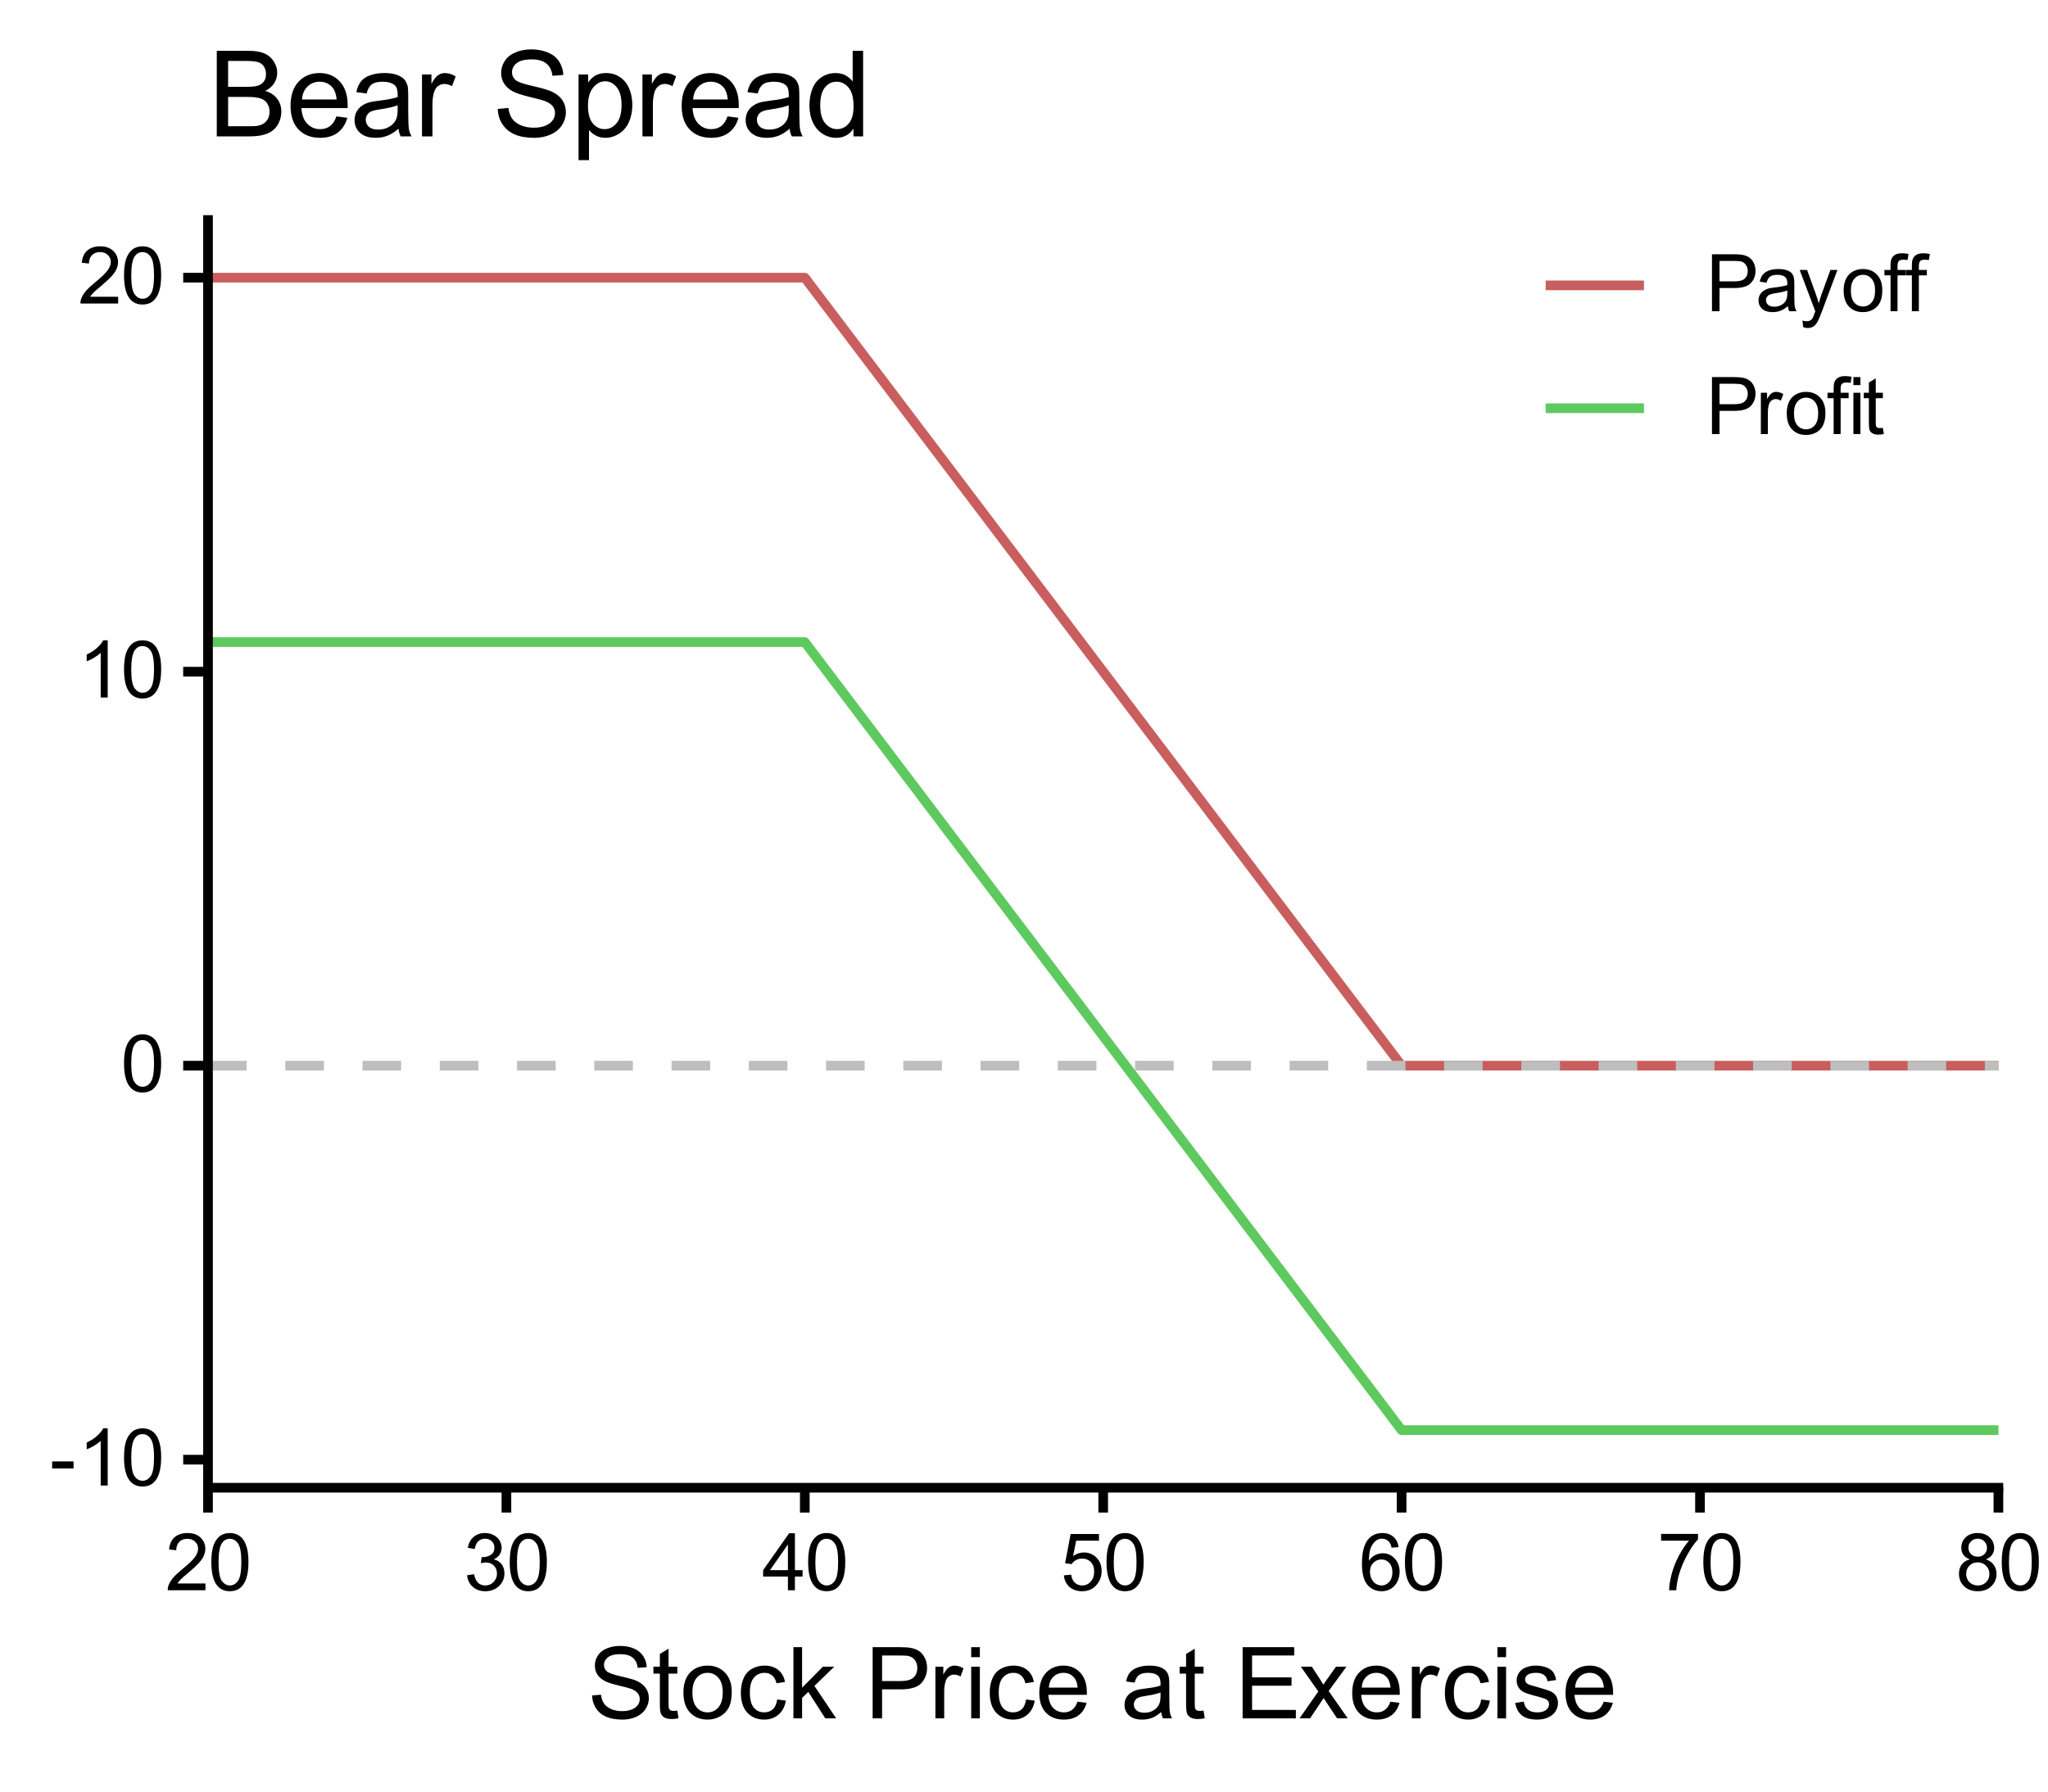 <?xml version="1.0" encoding="UTF-8"?>
<svg xmlns="http://www.w3.org/2000/svg" xmlns:xlink="http://www.w3.org/1999/xlink" width="288pt" height="252pt" viewBox="0 0 288 252">
<defs>
<g>
<g id="glyph-0-0">
<path d="M 0.359 -2.406 L 0.359 -3.391 L 3.375 -3.391 L 3.375 -2.406 Z M 0.359 -2.406 "/>
</g>
<g id="glyph-0-1">
<path d="M 4.172 0 L 3.188 0 L 3.188 -6.281 C 2.945 -6.051 2.633 -5.82 2.25 -5.594 C 1.863 -5.363 1.52 -5.195 1.219 -5.094 L 1.219 -6.047 C 1.77 -6.297 2.25 -6.602 2.656 -6.969 C 3.07 -7.344 3.367 -7.703 3.547 -8.047 L 4.172 -8.047 Z M 4.172 0 "/>
</g>
<g id="glyph-0-2">
<path d="M 0.469 -3.953 C 0.469 -4.898 0.562 -5.66 0.75 -6.234 C 0.945 -6.816 1.238 -7.266 1.625 -7.578 C 2.008 -7.891 2.492 -8.047 3.078 -8.047 C 3.504 -8.047 3.879 -7.957 4.203 -7.781 C 4.535 -7.613 4.805 -7.363 5.016 -7.031 C 5.223 -6.707 5.383 -6.312 5.5 -5.844 C 5.625 -5.375 5.688 -4.742 5.688 -3.953 C 5.688 -3.016 5.586 -2.254 5.391 -1.672 C 5.203 -1.098 4.914 -0.648 4.531 -0.328 C 4.145 -0.016 3.66 0.141 3.078 0.141 C 2.305 0.141 1.703 -0.133 1.266 -0.688 C 0.734 -1.363 0.469 -2.453 0.469 -3.953 Z M 1.484 -3.953 C 1.484 -2.641 1.633 -1.766 1.938 -1.328 C 2.25 -0.891 2.629 -0.672 3.078 -0.672 C 3.535 -0.672 3.914 -0.891 4.219 -1.328 C 4.531 -1.766 4.688 -2.641 4.688 -3.953 C 4.688 -5.273 4.531 -6.148 4.219 -6.578 C 3.914 -7.016 3.531 -7.234 3.062 -7.234 C 2.613 -7.234 2.254 -7.039 1.984 -6.656 C 1.648 -6.176 1.484 -5.273 1.484 -3.953 Z M 1.484 -3.953 "/>
</g>
<g id="glyph-0-3">
<path d="M 5.641 -0.953 L 5.641 0 L 0.344 0 C 0.332 -0.238 0.367 -0.469 0.453 -0.688 C 0.586 -1.039 0.801 -1.395 1.094 -1.75 C 1.395 -2.102 1.828 -2.508 2.391 -2.969 C 3.266 -3.676 3.852 -4.238 4.156 -4.656 C 4.457 -5.082 4.609 -5.477 4.609 -5.844 C 4.609 -6.238 4.469 -6.566 4.188 -6.828 C 3.914 -7.098 3.555 -7.234 3.109 -7.234 C 2.629 -7.234 2.25 -7.094 1.969 -6.812 C 1.688 -6.531 1.539 -6.133 1.531 -5.625 L 0.531 -5.734 C 0.594 -6.484 0.848 -7.055 1.297 -7.453 C 1.754 -7.848 2.363 -8.047 3.125 -8.047 C 3.895 -8.047 4.504 -7.832 4.953 -7.406 C 5.398 -6.977 5.625 -6.453 5.625 -5.828 C 5.625 -5.504 5.555 -5.188 5.422 -4.875 C 5.297 -4.57 5.082 -4.25 4.781 -3.906 C 4.477 -3.562 3.973 -3.086 3.266 -2.484 C 2.672 -1.992 2.289 -1.66 2.125 -1.484 C 1.957 -1.305 1.816 -1.129 1.703 -0.953 Z M 5.641 -0.953 "/>
</g>
<g id="glyph-0-4">
<path d="M 0.469 -2.109 L 1.453 -2.25 C 1.566 -1.688 1.758 -1.281 2.031 -1.031 C 2.301 -0.789 2.633 -0.672 3.031 -0.672 C 3.488 -0.672 3.875 -0.832 4.188 -1.156 C 4.508 -1.477 4.672 -1.875 4.672 -2.344 C 4.672 -2.801 4.523 -3.176 4.234 -3.469 C 3.941 -3.758 3.566 -3.906 3.109 -3.906 C 2.922 -3.906 2.688 -3.867 2.406 -3.797 L 2.516 -4.656 C 2.586 -4.656 2.645 -4.656 2.688 -4.656 C 3.102 -4.656 3.477 -4.766 3.812 -4.984 C 4.145 -5.203 4.312 -5.535 4.312 -5.984 C 4.312 -6.348 4.188 -6.648 3.938 -6.891 C 3.695 -7.129 3.383 -7.25 3 -7.25 C 2.613 -7.25 2.289 -7.125 2.031 -6.875 C 1.781 -6.633 1.617 -6.273 1.547 -5.797 L 0.562 -5.969 C 0.688 -6.633 0.961 -7.145 1.391 -7.5 C 1.816 -7.863 2.348 -8.047 2.984 -8.047 C 3.422 -8.047 3.82 -7.953 4.188 -7.766 C 4.562 -7.578 4.844 -7.32 5.031 -7 C 5.227 -6.676 5.328 -6.332 5.328 -5.969 C 5.328 -5.625 5.234 -5.305 5.047 -5.016 C 4.859 -4.734 4.582 -4.508 4.219 -4.344 C 4.695 -4.227 5.066 -4 5.328 -3.656 C 5.586 -3.312 5.719 -2.883 5.719 -2.375 C 5.719 -1.664 5.461 -1.066 4.953 -0.578 C 4.441 -0.098 3.797 0.141 3.016 0.141 C 2.316 0.141 1.734 -0.066 1.266 -0.484 C 0.797 -0.898 0.531 -1.441 0.469 -2.109 Z M 0.469 -2.109 "/>
</g>
<g id="glyph-0-5">
<path d="M 3.625 0 L 3.625 -1.922 L 0.141 -1.922 L 0.141 -2.828 L 3.797 -8.016 L 4.609 -8.016 L 4.609 -2.828 L 5.688 -2.828 L 5.688 -1.922 L 4.609 -1.922 L 4.609 0 Z M 3.625 -2.828 L 3.625 -6.438 L 1.109 -2.828 Z M 3.625 -2.828 "/>
</g>
<g id="glyph-0-6">
<path d="M 0.469 -2.094 L 1.5 -2.188 C 1.57 -1.688 1.75 -1.305 2.031 -1.047 C 2.312 -0.797 2.648 -0.672 3.047 -0.672 C 3.516 -0.672 3.91 -0.848 4.234 -1.203 C 4.566 -1.566 4.734 -2.039 4.734 -2.625 C 4.734 -3.188 4.578 -3.629 4.266 -3.953 C 3.953 -4.285 3.539 -4.453 3.031 -4.453 C 2.707 -4.453 2.414 -4.379 2.156 -4.234 C 1.906 -4.086 1.707 -3.898 1.562 -3.672 L 0.641 -3.797 L 1.422 -7.906 L 5.406 -7.906 L 5.406 -6.969 L 2.203 -6.969 L 1.766 -4.812 C 2.254 -5.145 2.758 -5.312 3.281 -5.312 C 3.988 -5.312 4.582 -5.066 5.062 -4.578 C 5.539 -4.098 5.781 -3.477 5.781 -2.719 C 5.781 -1.988 5.566 -1.363 5.141 -0.844 C 4.629 -0.188 3.93 0.141 3.047 0.141 C 2.316 0.141 1.719 -0.062 1.25 -0.469 C 0.789 -0.883 0.531 -1.426 0.469 -2.094 Z M 0.469 -2.094 "/>
</g>
<g id="glyph-0-7">
<path d="M 5.578 -6.062 L 4.594 -5.984 C 4.508 -6.367 4.383 -6.648 4.219 -6.828 C 3.957 -7.109 3.629 -7.25 3.234 -7.25 C 2.922 -7.25 2.645 -7.16 2.406 -6.984 C 2.102 -6.754 1.859 -6.422 1.672 -5.984 C 1.492 -5.555 1.406 -4.941 1.406 -4.141 C 1.633 -4.492 1.922 -4.758 2.266 -4.938 C 2.609 -5.113 2.969 -5.203 3.344 -5.203 C 4 -5.203 4.555 -4.957 5.016 -4.469 C 5.484 -3.988 5.719 -3.367 5.719 -2.609 C 5.719 -2.098 5.609 -1.625 5.391 -1.188 C 5.172 -0.758 4.867 -0.43 4.484 -0.203 C 4.109 0.023 3.68 0.141 3.203 0.141 C 2.379 0.141 1.707 -0.16 1.188 -0.766 C 0.676 -1.367 0.422 -2.363 0.422 -3.75 C 0.422 -5.301 0.707 -6.43 1.281 -7.141 C 1.781 -7.742 2.453 -8.047 3.297 -8.047 C 3.93 -8.047 4.445 -7.867 4.844 -7.516 C 5.25 -7.16 5.492 -6.676 5.578 -6.062 Z M 1.547 -2.594 C 1.547 -2.258 1.617 -1.938 1.766 -1.625 C 1.91 -1.312 2.113 -1.07 2.375 -0.906 C 2.633 -0.75 2.906 -0.672 3.188 -0.672 C 3.602 -0.672 3.957 -0.836 4.25 -1.172 C 4.551 -1.504 4.703 -1.961 4.703 -2.547 C 4.703 -3.098 4.555 -3.531 4.266 -3.844 C 3.973 -4.164 3.602 -4.328 3.156 -4.328 C 2.707 -4.328 2.328 -4.164 2.016 -3.844 C 1.703 -3.531 1.547 -3.113 1.547 -2.594 Z M 1.547 -2.594 "/>
</g>
<g id="glyph-0-8">
<path d="M 0.531 -6.969 L 0.531 -7.922 L 5.719 -7.922 L 5.719 -7.156 C 5.207 -6.602 4.703 -5.875 4.203 -4.969 C 3.703 -4.07 3.316 -3.148 3.047 -2.203 C 2.848 -1.535 2.719 -0.801 2.656 0 L 1.656 0 C 1.664 -0.633 1.785 -1.395 2.016 -2.281 C 2.254 -3.176 2.594 -4.035 3.031 -4.859 C 3.477 -5.691 3.953 -6.395 4.453 -6.969 Z M 0.531 -6.969 "/>
</g>
<g id="glyph-0-9">
<path d="M 1.984 -4.344 C 1.578 -4.5 1.273 -4.711 1.078 -4.984 C 0.879 -5.266 0.781 -5.598 0.781 -5.984 C 0.781 -6.566 0.988 -7.055 1.406 -7.453 C 1.82 -7.848 2.379 -8.047 3.078 -8.047 C 3.773 -8.047 4.336 -7.844 4.766 -7.438 C 5.191 -7.031 5.406 -6.535 5.406 -5.953 C 5.406 -5.586 5.305 -5.266 5.109 -4.984 C 4.922 -4.711 4.629 -4.5 4.234 -4.344 C 4.723 -4.188 5.094 -3.926 5.344 -3.562 C 5.602 -3.207 5.734 -2.785 5.734 -2.297 C 5.734 -1.609 5.488 -1.031 5 -0.562 C 4.52 -0.094 3.883 0.141 3.094 0.141 C 2.301 0.141 1.66 -0.094 1.172 -0.562 C 0.691 -1.031 0.453 -1.613 0.453 -2.312 C 0.453 -2.844 0.582 -3.281 0.844 -3.625 C 1.113 -3.977 1.492 -4.219 1.984 -4.344 Z M 1.781 -6.016 C 1.781 -5.641 1.898 -5.328 2.141 -5.078 C 2.391 -4.836 2.711 -4.719 3.109 -4.719 C 3.484 -4.719 3.789 -4.836 4.031 -5.078 C 4.27 -5.316 4.391 -5.613 4.391 -5.969 C 4.391 -6.32 4.266 -6.625 4.016 -6.875 C 3.773 -7.125 3.469 -7.25 3.094 -7.25 C 2.719 -7.25 2.406 -7.125 2.156 -6.875 C 1.906 -6.633 1.781 -6.348 1.781 -6.016 Z M 1.469 -2.312 C 1.469 -2.031 1.531 -1.758 1.656 -1.5 C 1.789 -1.238 1.988 -1.035 2.25 -0.891 C 2.52 -0.742 2.805 -0.672 3.109 -0.672 C 3.578 -0.672 3.961 -0.82 4.266 -1.125 C 4.578 -1.426 4.734 -1.812 4.734 -2.281 C 4.734 -2.758 4.57 -3.148 4.25 -3.453 C 3.938 -3.766 3.547 -3.922 3.078 -3.922 C 2.609 -3.922 2.223 -3.766 1.922 -3.453 C 1.617 -3.148 1.469 -2.77 1.469 -2.312 Z M 1.469 -2.312 "/>
</g>
<g id="glyph-0-10">
<path d="M 0.859 0 L 0.859 -8.016 L 3.891 -8.016 C 4.422 -8.016 4.828 -7.988 5.109 -7.938 C 5.504 -7.875 5.832 -7.75 6.094 -7.562 C 6.363 -7.383 6.578 -7.129 6.734 -6.797 C 6.898 -6.461 6.984 -6.098 6.984 -5.703 C 6.984 -5.016 6.766 -4.438 6.328 -3.969 C 5.898 -3.5 5.117 -3.266 3.984 -3.266 L 1.922 -3.266 L 1.922 0 Z M 1.922 -4.203 L 4 -4.203 C 4.688 -4.203 5.172 -4.328 5.453 -4.578 C 5.742 -4.836 5.891 -5.203 5.891 -5.672 C 5.891 -6.004 5.801 -6.289 5.625 -6.531 C 5.457 -6.77 5.238 -6.926 4.969 -7 C 4.789 -7.051 4.461 -7.078 3.984 -7.078 L 1.922 -7.078 Z M 1.922 -4.203 "/>
</g>
<g id="glyph-0-11">
<path d="M 4.531 -0.719 C 4.164 -0.406 3.812 -0.188 3.469 -0.062 C 3.133 0.062 2.773 0.125 2.391 0.125 C 1.754 0.125 1.266 -0.023 0.922 -0.328 C 0.578 -0.641 0.406 -1.039 0.406 -1.531 C 0.406 -1.812 0.469 -2.066 0.594 -2.297 C 0.727 -2.535 0.898 -2.727 1.109 -2.875 C 1.316 -3.02 1.551 -3.129 1.812 -3.203 C 2.008 -3.254 2.301 -3.301 2.688 -3.344 C 3.488 -3.438 4.078 -3.551 4.453 -3.688 C 4.453 -3.82 4.453 -3.906 4.453 -3.938 C 4.453 -4.344 4.359 -4.629 4.172 -4.797 C 3.922 -5.016 3.547 -5.125 3.047 -5.125 C 2.586 -5.125 2.25 -5.039 2.031 -4.875 C 1.812 -4.719 1.645 -4.43 1.531 -4.016 L 0.578 -4.156 C 0.66 -4.562 0.801 -4.891 1 -5.141 C 1.207 -5.398 1.5 -5.598 1.875 -5.734 C 2.25 -5.867 2.688 -5.938 3.188 -5.938 C 3.688 -5.938 4.094 -5.879 4.406 -5.766 C 4.719 -5.648 4.945 -5.504 5.094 -5.328 C 5.238 -5.148 5.336 -4.926 5.391 -4.656 C 5.422 -4.488 5.438 -4.188 5.438 -3.75 L 5.438 -2.438 C 5.438 -1.52 5.457 -0.938 5.5 -0.688 C 5.539 -0.445 5.625 -0.219 5.75 0 L 4.719 0 C 4.625 -0.207 4.562 -0.445 4.531 -0.719 Z M 4.453 -2.922 C 4.086 -2.773 3.551 -2.648 2.844 -2.547 C 2.438 -2.484 2.148 -2.414 1.984 -2.344 C 1.816 -2.27 1.688 -2.16 1.594 -2.016 C 1.5 -1.879 1.453 -1.727 1.453 -1.562 C 1.453 -1.301 1.551 -1.082 1.75 -0.906 C 1.945 -0.727 2.238 -0.641 2.625 -0.641 C 3 -0.641 3.332 -0.723 3.625 -0.891 C 3.926 -1.055 4.145 -1.281 4.281 -1.562 C 4.395 -1.789 4.453 -2.117 4.453 -2.547 Z M 4.453 -2.922 "/>
</g>
<g id="glyph-0-12">
<path d="M 0.688 2.234 L 0.578 1.312 C 0.797 1.375 0.988 1.406 1.156 1.406 C 1.375 1.406 1.547 1.367 1.672 1.297 C 1.805 1.223 1.914 1.117 2 0.984 C 2.062 0.891 2.16 0.645 2.297 0.25 C 2.316 0.195 2.348 0.117 2.391 0.016 L 0.188 -5.812 L 1.234 -5.812 L 2.453 -2.438 C 2.609 -2.02 2.75 -1.57 2.875 -1.094 C 2.988 -1.551 3.125 -1.992 3.281 -2.422 L 4.516 -5.812 L 5.5 -5.812 L 3.297 0.094 C 3.055 0.738 2.867 1.18 2.734 1.422 C 2.566 1.742 2.367 1.977 2.141 2.125 C 1.91 2.281 1.641 2.359 1.328 2.359 C 1.141 2.359 0.926 2.316 0.688 2.234 Z M 0.688 2.234 "/>
</g>
<g id="glyph-0-13">
<path d="M 0.375 -2.906 C 0.375 -3.977 0.672 -4.773 1.266 -5.297 C 1.766 -5.723 2.375 -5.938 3.094 -5.938 C 3.895 -5.938 4.547 -5.676 5.047 -5.156 C 5.555 -4.633 5.812 -3.91 5.812 -2.984 C 5.812 -2.234 5.695 -1.645 5.469 -1.219 C 5.25 -0.789 4.926 -0.457 4.5 -0.219 C 4.07 0.008 3.602 0.125 3.094 0.125 C 2.281 0.125 1.625 -0.133 1.125 -0.656 C 0.625 -1.176 0.375 -1.926 0.375 -2.906 Z M 1.391 -2.906 C 1.391 -2.156 1.551 -1.594 1.875 -1.219 C 2.195 -0.852 2.602 -0.672 3.094 -0.672 C 3.582 -0.672 3.988 -0.859 4.312 -1.234 C 4.633 -1.609 4.797 -2.176 4.797 -2.938 C 4.797 -3.656 4.633 -4.195 4.312 -4.562 C 3.988 -4.938 3.582 -5.125 3.094 -5.125 C 2.602 -5.125 2.195 -4.938 1.875 -4.562 C 1.551 -4.195 1.391 -3.645 1.391 -2.906 Z M 1.391 -2.906 "/>
</g>
<g id="glyph-0-14">
<path d="M 0.969 0 L 0.969 -5.047 L 0.109 -5.047 L 0.109 -5.812 L 0.969 -5.812 L 0.969 -6.422 C 0.969 -6.816 1.004 -7.109 1.078 -7.297 C 1.172 -7.555 1.336 -7.766 1.578 -7.922 C 1.816 -8.078 2.148 -8.156 2.578 -8.156 C 2.859 -8.156 3.164 -8.125 3.5 -8.062 L 3.359 -7.203 C 3.148 -7.234 2.953 -7.25 2.766 -7.25 C 2.473 -7.25 2.266 -7.188 2.141 -7.062 C 2.016 -6.938 1.953 -6.695 1.953 -6.344 L 1.953 -5.812 L 3.078 -5.812 L 3.078 -5.047 L 1.953 -5.047 L 1.953 0 Z M 0.969 0 "/>
</g>
<g id="glyph-0-15">
<path d="M 0.734 0 L 0.734 -5.812 L 1.609 -5.812 L 1.609 -4.922 C 1.836 -5.336 2.047 -5.609 2.234 -5.734 C 2.43 -5.867 2.645 -5.938 2.875 -5.938 C 3.207 -5.938 3.547 -5.832 3.891 -5.625 L 3.547 -4.703 C 3.305 -4.848 3.066 -4.922 2.828 -4.922 C 2.609 -4.922 2.41 -4.852 2.234 -4.719 C 2.066 -4.594 1.945 -4.414 1.875 -4.188 C 1.77 -3.844 1.719 -3.461 1.719 -3.047 L 1.719 0 Z M 0.734 0 "/>
</g>
<g id="glyph-0-16">
<path d="M 0.75 -6.891 L 0.75 -8.016 L 1.734 -8.016 L 1.734 -6.891 Z M 0.75 0 L 0.75 -5.812 L 1.734 -5.812 L 1.734 0 Z M 0.75 0 "/>
</g>
<g id="glyph-0-17">
<path d="M 2.891 -0.875 L 3.031 -0.016 C 2.75 0.047 2.5 0.078 2.281 0.078 C 1.926 0.078 1.648 0.02 1.453 -0.094 C 1.254 -0.207 1.113 -0.352 1.031 -0.531 C 0.957 -0.719 0.922 -1.109 0.922 -1.703 L 0.922 -5.047 L 0.203 -5.047 L 0.203 -5.812 L 0.922 -5.812 L 0.922 -7.25 L 1.891 -7.844 L 1.891 -5.812 L 2.891 -5.812 L 2.891 -5.047 L 1.891 -5.047 L 1.891 -1.641 C 1.891 -1.359 1.906 -1.176 1.938 -1.094 C 1.977 -1.02 2.035 -0.957 2.109 -0.906 C 2.191 -0.863 2.305 -0.844 2.453 -0.844 C 2.566 -0.844 2.711 -0.852 2.891 -0.875 Z M 2.891 -0.875 "/>
</g>
<g id="glyph-1-0">
<path d="M 0.625 -3.219 L 1.875 -3.328 C 1.938 -2.828 2.078 -2.414 2.297 -2.094 C 2.516 -1.77 2.848 -1.508 3.297 -1.312 C 3.754 -1.113 4.27 -1.016 4.844 -1.016 C 5.344 -1.016 5.785 -1.086 6.172 -1.234 C 6.566 -1.391 6.859 -1.598 7.047 -1.859 C 7.234 -2.117 7.328 -2.406 7.328 -2.719 C 7.328 -3.031 7.234 -3.301 7.047 -3.531 C 6.867 -3.77 6.57 -3.973 6.156 -4.141 C 5.883 -4.242 5.285 -4.406 4.359 -4.625 C 3.441 -4.844 2.801 -5.051 2.438 -5.25 C 1.957 -5.5 1.598 -5.805 1.359 -6.172 C 1.129 -6.547 1.016 -6.969 1.016 -7.438 C 1.016 -7.938 1.156 -8.406 1.438 -8.844 C 1.727 -9.289 2.148 -9.625 2.703 -9.844 C 3.254 -10.07 3.867 -10.188 4.547 -10.188 C 5.285 -10.188 5.938 -10.066 6.5 -9.828 C 7.07 -9.586 7.508 -9.234 7.812 -8.766 C 8.113 -8.305 8.281 -7.785 8.312 -7.203 L 7.031 -7.109 C 6.969 -7.734 6.738 -8.207 6.344 -8.531 C 5.945 -8.863 5.363 -9.031 4.594 -9.031 C 3.789 -9.031 3.207 -8.879 2.844 -8.578 C 2.477 -8.285 2.297 -7.93 2.297 -7.516 C 2.297 -7.16 2.426 -6.863 2.688 -6.625 C 2.938 -6.395 3.598 -6.156 4.672 -5.906 C 5.754 -5.664 6.492 -5.457 6.891 -5.281 C 7.473 -5.008 7.906 -4.664 8.188 -4.25 C 8.469 -3.844 8.609 -3.367 8.609 -2.828 C 8.609 -2.297 8.453 -1.789 8.141 -1.312 C 7.836 -0.844 7.398 -0.477 6.828 -0.219 C 6.254 0.039 5.613 0.172 4.906 0.172 C 4 0.172 3.238 0.039 2.625 -0.219 C 2.008 -0.488 1.523 -0.891 1.172 -1.422 C 0.828 -1.953 0.645 -2.551 0.625 -3.219 Z M 0.625 -3.219 "/>
</g>
<g id="glyph-1-1">
<path d="M 3.609 -1.094 L 3.781 -0.016 C 3.438 0.055 3.129 0.094 2.859 0.094 C 2.41 0.094 2.062 0.023 1.812 -0.109 C 1.57 -0.254 1.398 -0.441 1.297 -0.672 C 1.203 -0.898 1.156 -1.383 1.156 -2.125 L 1.156 -6.297 L 0.25 -6.297 L 0.25 -7.266 L 1.156 -7.266 L 1.156 -9.062 L 2.375 -9.797 L 2.375 -7.266 L 3.609 -7.266 L 3.609 -6.297 L 2.375 -6.297 L 2.375 -2.062 C 2.375 -1.707 2.395 -1.477 2.438 -1.375 C 2.477 -1.281 2.547 -1.203 2.641 -1.141 C 2.742 -1.078 2.883 -1.047 3.062 -1.047 C 3.207 -1.047 3.391 -1.062 3.609 -1.094 Z M 3.609 -1.094 "/>
</g>
<g id="glyph-1-2">
<path d="M 0.469 -3.625 C 0.469 -4.969 0.844 -5.969 1.594 -6.625 C 2.207 -7.156 2.969 -7.422 3.875 -7.422 C 4.863 -7.422 5.676 -7.094 6.312 -6.438 C 6.945 -5.789 7.266 -4.891 7.266 -3.734 C 7.266 -2.797 7.125 -2.055 6.844 -1.516 C 6.562 -0.984 6.148 -0.566 5.609 -0.266 C 5.078 0.023 4.5 0.172 3.875 0.172 C 2.852 0.172 2.031 -0.156 1.406 -0.812 C 0.781 -1.469 0.469 -2.406 0.469 -3.625 Z M 1.734 -3.625 C 1.734 -2.695 1.938 -2 2.344 -1.531 C 2.75 -1.07 3.258 -0.844 3.875 -0.844 C 4.477 -0.844 4.984 -1.078 5.391 -1.547 C 5.797 -2.016 6 -2.723 6 -3.672 C 6 -4.566 5.797 -5.242 5.391 -5.703 C 4.984 -6.172 4.477 -6.406 3.875 -6.406 C 3.258 -6.406 2.75 -6.176 2.344 -5.719 C 1.938 -5.258 1.734 -4.562 1.734 -3.625 Z M 1.734 -3.625 "/>
</g>
<g id="glyph-1-3">
<path d="M 5.656 -2.656 L 6.875 -2.5 C 6.738 -1.664 6.395 -1.008 5.844 -0.531 C 5.301 -0.062 4.633 0.172 3.844 0.172 C 2.852 0.172 2.055 -0.148 1.453 -0.797 C 0.848 -1.453 0.547 -2.391 0.547 -3.609 C 0.547 -4.391 0.676 -5.07 0.938 -5.656 C 1.195 -6.25 1.594 -6.691 2.125 -6.984 C 2.656 -7.273 3.234 -7.422 3.859 -7.422 C 4.641 -7.422 5.281 -7.223 5.781 -6.828 C 6.289 -6.43 6.613 -5.863 6.75 -5.125 L 5.562 -4.938 C 5.445 -5.426 5.242 -5.789 4.953 -6.031 C 4.66 -6.281 4.312 -6.406 3.906 -6.406 C 3.281 -6.406 2.773 -6.18 2.391 -5.734 C 2.004 -5.297 1.812 -4.598 1.812 -3.641 C 1.812 -2.66 2 -1.945 2.375 -1.5 C 2.75 -1.062 3.234 -0.844 3.828 -0.844 C 4.316 -0.844 4.723 -0.988 5.047 -1.281 C 5.367 -1.582 5.57 -2.039 5.656 -2.656 Z M 5.656 -2.656 "/>
</g>
<g id="glyph-1-4">
<path d="M 0.938 0 L 0.938 -10.016 L 2.156 -10.016 L 2.156 -4.312 L 5.078 -7.266 L 6.672 -7.266 L 3.891 -4.562 L 6.953 0 L 5.422 0 L 3.031 -3.719 L 2.156 -2.875 L 2.156 0 Z M 0.938 0 "/>
</g>
<g id="glyph-1-5">
</g>
<g id="glyph-1-6">
<path d="M 1.078 0 L 1.078 -10.016 L 4.859 -10.016 C 5.523 -10.016 6.035 -9.984 6.391 -9.922 C 6.879 -9.836 7.289 -9.68 7.625 -9.453 C 7.957 -9.223 8.223 -8.898 8.422 -8.484 C 8.629 -8.078 8.734 -7.625 8.734 -7.125 C 8.734 -6.27 8.461 -5.547 7.922 -4.953 C 7.379 -4.367 6.398 -4.078 4.984 -4.078 L 2.406 -4.078 L 2.406 0 Z M 2.406 -5.25 L 5 -5.25 C 5.852 -5.25 6.457 -5.41 6.812 -5.734 C 7.176 -6.055 7.359 -6.504 7.359 -7.078 C 7.359 -7.504 7.254 -7.863 7.047 -8.156 C 6.836 -8.457 6.555 -8.656 6.203 -8.75 C 5.984 -8.812 5.57 -8.844 4.969 -8.844 L 2.406 -8.844 Z M 2.406 -5.25 "/>
</g>
<g id="glyph-1-7">
<path d="M 0.906 0 L 0.906 -7.266 L 2.016 -7.266 L 2.016 -6.156 C 2.297 -6.676 2.555 -7.016 2.797 -7.172 C 3.035 -7.336 3.301 -7.422 3.594 -7.422 C 4.008 -7.422 4.43 -7.289 4.859 -7.031 L 4.438 -5.891 C 4.133 -6.066 3.832 -6.156 3.531 -6.156 C 3.258 -6.156 3.016 -6.07 2.797 -5.906 C 2.586 -5.75 2.438 -5.523 2.344 -5.234 C 2.207 -4.797 2.141 -4.316 2.141 -3.797 L 2.141 0 Z M 0.906 0 "/>
</g>
<g id="glyph-1-8">
<path d="M 0.938 -8.609 L 0.938 -10.016 L 2.156 -10.016 L 2.156 -8.609 Z M 0.938 0 L 0.938 -7.266 L 2.156 -7.266 L 2.156 0 Z M 0.938 0 "/>
</g>
<g id="glyph-1-9">
<path d="M 5.891 -2.344 L 7.172 -2.188 C 6.961 -1.438 6.586 -0.852 6.047 -0.438 C 5.504 -0.031 4.812 0.172 3.969 0.172 C 2.906 0.172 2.062 -0.156 1.438 -0.812 C 0.82 -1.469 0.516 -2.383 0.516 -3.562 C 0.516 -4.789 0.828 -5.738 1.453 -6.406 C 2.086 -7.082 2.906 -7.422 3.906 -7.422 C 4.875 -7.422 5.664 -7.086 6.281 -6.422 C 6.895 -5.766 7.203 -4.836 7.203 -3.641 C 7.203 -3.566 7.203 -3.457 7.203 -3.312 L 1.781 -3.312 C 1.832 -2.52 2.055 -1.91 2.453 -1.484 C 2.859 -1.055 3.367 -0.844 3.984 -0.844 C 4.43 -0.844 4.812 -0.961 5.125 -1.203 C 5.445 -1.441 5.703 -1.82 5.891 -2.344 Z M 1.859 -4.328 L 5.906 -4.328 C 5.852 -4.941 5.695 -5.398 5.438 -5.703 C 5.051 -6.172 4.547 -6.406 3.922 -6.406 C 3.348 -6.406 2.867 -6.219 2.484 -5.844 C 2.109 -5.469 1.898 -4.961 1.859 -4.328 Z M 1.859 -4.328 "/>
</g>
<g id="glyph-1-10">
<path d="M 5.656 -0.891 C 5.207 -0.504 4.77 -0.227 4.344 -0.062 C 3.926 0.094 3.473 0.172 2.984 0.172 C 2.191 0.172 1.578 -0.02 1.141 -0.406 C 0.711 -0.801 0.5 -1.305 0.5 -1.922 C 0.5 -2.273 0.578 -2.598 0.734 -2.891 C 0.898 -3.18 1.113 -3.414 1.375 -3.594 C 1.645 -3.77 1.941 -3.906 2.266 -4 C 2.504 -4.062 2.867 -4.125 3.359 -4.188 C 4.359 -4.301 5.094 -4.441 5.562 -4.609 C 5.562 -4.773 5.562 -4.879 5.562 -4.922 C 5.562 -5.43 5.445 -5.785 5.219 -5.984 C 4.906 -6.266 4.438 -6.406 3.812 -6.406 C 3.238 -6.406 2.812 -6.301 2.531 -6.094 C 2.258 -5.895 2.055 -5.539 1.922 -5.031 L 0.719 -5.188 C 0.82 -5.707 1 -6.125 1.25 -6.438 C 1.508 -6.75 1.875 -6.988 2.344 -7.156 C 2.82 -7.332 3.375 -7.422 4 -7.422 C 4.613 -7.422 5.113 -7.348 5.5 -7.203 C 5.883 -7.055 6.164 -6.875 6.344 -6.656 C 6.531 -6.438 6.66 -6.156 6.734 -5.812 C 6.773 -5.602 6.797 -5.227 6.797 -4.688 L 6.797 -3.047 C 6.797 -1.898 6.82 -1.176 6.875 -0.875 C 6.926 -0.57 7.031 -0.281 7.188 0 L 5.906 0 C 5.781 -0.258 5.695 -0.555 5.656 -0.891 Z M 5.562 -3.641 C 5.113 -3.461 4.441 -3.305 3.547 -3.172 C 3.047 -3.098 2.688 -3.016 2.469 -2.922 C 2.258 -2.836 2.098 -2.707 1.984 -2.531 C 1.867 -2.352 1.812 -2.16 1.812 -1.953 C 1.812 -1.617 1.938 -1.344 2.188 -1.125 C 2.438 -0.906 2.801 -0.797 3.281 -0.797 C 3.758 -0.797 4.18 -0.898 4.547 -1.109 C 4.91 -1.316 5.18 -1.602 5.359 -1.969 C 5.492 -2.238 5.562 -2.645 5.562 -3.188 Z M 5.562 -3.641 "/>
</g>
<g id="glyph-1-11">
<path d="M 1.109 0 L 1.109 -10.016 L 8.359 -10.016 L 8.359 -8.844 L 2.438 -8.844 L 2.438 -5.766 L 7.984 -5.766 L 7.984 -4.594 L 2.438 -4.594 L 2.438 -1.188 L 8.594 -1.188 L 8.594 0 Z M 1.109 0 "/>
</g>
<g id="glyph-1-12">
<path d="M 0.109 0 L 2.75 -3.781 L 0.297 -7.266 L 1.844 -7.266 L 2.953 -5.562 C 3.16 -5.238 3.328 -4.969 3.453 -4.75 C 3.66 -5.051 3.848 -5.316 4.016 -5.547 L 5.234 -7.266 L 6.703 -7.266 L 4.203 -3.844 L 6.891 0 L 5.391 0 L 3.891 -2.25 L 3.5 -2.859 L 1.594 0 Z M 0.109 0 "/>
</g>
<g id="glyph-1-13">
<path d="M 0.438 -2.172 L 1.641 -2.359 C 1.711 -1.867 1.906 -1.492 2.219 -1.234 C 2.531 -0.973 2.969 -0.844 3.531 -0.844 C 4.094 -0.844 4.508 -0.957 4.781 -1.188 C 5.062 -1.414 5.203 -1.688 5.203 -2 C 5.203 -2.281 5.078 -2.5 4.828 -2.656 C 4.66 -2.77 4.242 -2.91 3.578 -3.078 C 2.672 -3.305 2.039 -3.504 1.688 -3.672 C 1.344 -3.836 1.082 -4.066 0.906 -4.359 C 0.727 -4.648 0.641 -4.973 0.641 -5.328 C 0.641 -5.648 0.711 -5.945 0.859 -6.219 C 1.004 -6.5 1.207 -6.734 1.469 -6.922 C 1.656 -7.055 1.91 -7.172 2.234 -7.266 C 2.566 -7.367 2.926 -7.422 3.312 -7.422 C 3.875 -7.422 4.367 -7.336 4.797 -7.172 C 5.234 -7.016 5.555 -6.797 5.766 -6.516 C 5.973 -6.234 6.113 -5.859 6.188 -5.391 L 4.984 -5.219 C 4.93 -5.594 4.77 -5.883 4.5 -6.094 C 4.238 -6.301 3.867 -6.406 3.391 -6.406 C 2.828 -6.406 2.426 -6.312 2.188 -6.125 C 1.945 -5.945 1.828 -5.727 1.828 -5.469 C 1.828 -5.312 1.875 -5.172 1.969 -5.047 C 2.07 -4.91 2.234 -4.801 2.453 -4.719 C 2.566 -4.676 2.926 -4.57 3.531 -4.406 C 4.406 -4.164 5.016 -3.973 5.359 -3.828 C 5.703 -3.68 5.969 -3.469 6.156 -3.188 C 6.352 -2.906 6.453 -2.555 6.453 -2.141 C 6.453 -1.723 6.332 -1.332 6.094 -0.969 C 5.863 -0.613 5.52 -0.332 5.062 -0.125 C 4.613 0.07 4.102 0.172 3.531 0.172 C 2.594 0.172 1.875 -0.023 1.375 -0.422 C 0.883 -0.816 0.57 -1.398 0.438 -2.172 Z M 0.438 -2.172 "/>
</g>
<g id="glyph-2-0">
<path d="M 1.234 0 L 1.234 -12.031 L 5.734 -12.031 C 6.66 -12.031 7.398 -11.906 7.953 -11.656 C 8.504 -11.414 8.938 -11.039 9.25 -10.531 C 9.57 -10.031 9.734 -9.504 9.734 -8.953 C 9.734 -8.43 9.594 -7.941 9.312 -7.484 C 9.031 -7.035 8.609 -6.672 8.047 -6.391 C 8.773 -6.18 9.332 -5.816 9.719 -5.297 C 10.113 -4.785 10.312 -4.18 10.312 -3.484 C 10.312 -2.922 10.191 -2.395 9.953 -1.906 C 9.711 -1.426 9.414 -1.055 9.062 -0.797 C 8.719 -0.535 8.281 -0.336 7.75 -0.203 C 7.227 -0.066 6.582 0 5.812 0 Z M 2.828 -6.969 L 5.422 -6.969 C 6.129 -6.969 6.633 -7.016 6.938 -7.109 C 7.344 -7.234 7.645 -7.43 7.844 -7.703 C 8.051 -7.984 8.156 -8.336 8.156 -8.766 C 8.156 -9.16 8.062 -9.508 7.875 -9.812 C 7.688 -10.113 7.41 -10.32 7.047 -10.438 C 6.691 -10.551 6.082 -10.609 5.219 -10.609 L 2.828 -10.609 Z M 2.828 -1.422 L 5.812 -1.422 C 6.32 -1.422 6.68 -1.438 6.891 -1.469 C 7.266 -1.539 7.57 -1.648 7.812 -1.797 C 8.062 -1.953 8.266 -2.176 8.422 -2.469 C 8.578 -2.758 8.656 -3.098 8.656 -3.484 C 8.656 -3.93 8.539 -4.32 8.312 -4.656 C 8.082 -4.988 7.766 -5.219 7.359 -5.344 C 6.953 -5.477 6.367 -5.547 5.609 -5.547 L 2.828 -5.547 Z M 2.828 -1.422 "/>
</g>
<g id="glyph-2-1">
<path d="M 7.062 -2.812 L 8.594 -2.609 C 8.352 -1.723 7.906 -1.031 7.25 -0.531 C 6.602 -0.039 5.773 0.203 4.766 0.203 C 3.492 0.203 2.484 -0.188 1.734 -0.969 C 0.984 -1.758 0.609 -2.863 0.609 -4.281 C 0.609 -5.75 0.984 -6.883 1.734 -7.688 C 2.492 -8.5 3.477 -8.906 4.688 -8.906 C 5.852 -8.906 6.801 -8.508 7.531 -7.719 C 8.27 -6.926 8.641 -5.812 8.641 -4.375 C 8.641 -4.281 8.641 -4.148 8.641 -3.984 L 2.141 -3.984 C 2.191 -3.023 2.461 -2.289 2.953 -1.781 C 3.441 -1.27 4.047 -1.016 4.766 -1.016 C 5.305 -1.016 5.77 -1.156 6.156 -1.438 C 6.539 -1.727 6.844 -2.188 7.062 -2.812 Z M 2.219 -5.188 L 7.094 -5.188 C 7.02 -5.926 6.832 -6.477 6.531 -6.844 C 6.062 -7.406 5.453 -7.688 4.703 -7.688 C 4.023 -7.688 3.453 -7.457 2.984 -7 C 2.523 -6.551 2.27 -5.945 2.219 -5.188 Z M 2.219 -5.188 "/>
</g>
<g id="glyph-2-2">
<path d="M 6.797 -1.078 C 6.242 -0.609 5.711 -0.273 5.203 -0.078 C 4.703 0.109 4.16 0.203 3.578 0.203 C 2.629 0.203 1.895 -0.031 1.375 -0.5 C 0.863 -0.969 0.609 -1.566 0.609 -2.297 C 0.609 -2.723 0.703 -3.113 0.891 -3.469 C 1.086 -3.82 1.344 -4.102 1.656 -4.312 C 1.969 -4.531 2.32 -4.691 2.719 -4.797 C 3.008 -4.867 3.445 -4.941 4.031 -5.016 C 5.227 -5.16 6.109 -5.332 6.672 -5.531 C 6.672 -5.727 6.672 -5.852 6.672 -5.906 C 6.672 -6.508 6.535 -6.938 6.266 -7.188 C 5.879 -7.52 5.316 -7.688 4.578 -7.688 C 3.879 -7.688 3.363 -7.562 3.031 -7.312 C 2.707 -7.07 2.461 -6.645 2.297 -6.031 L 0.859 -6.219 C 0.992 -6.844 1.207 -7.344 1.5 -7.719 C 1.801 -8.102 2.238 -8.395 2.812 -8.594 C 3.383 -8.801 4.047 -8.906 4.797 -8.906 C 5.535 -8.906 6.133 -8.816 6.594 -8.641 C 7.062 -8.461 7.406 -8.242 7.625 -7.984 C 7.844 -7.723 8 -7.391 8.094 -6.984 C 8.133 -6.734 8.156 -6.281 8.156 -5.625 L 8.156 -3.656 C 8.156 -2.281 8.188 -1.41 8.25 -1.047 C 8.312 -0.68 8.438 -0.332 8.625 0 L 7.094 0 C 6.938 -0.301 6.836 -0.66 6.797 -1.078 Z M 6.672 -4.375 C 6.129 -4.156 5.32 -3.969 4.25 -3.812 C 3.645 -3.727 3.219 -3.629 2.969 -3.516 C 2.719 -3.41 2.523 -3.25 2.391 -3.031 C 2.254 -2.82 2.188 -2.594 2.188 -2.344 C 2.188 -1.945 2.332 -1.613 2.625 -1.344 C 2.926 -1.082 3.363 -0.953 3.938 -0.953 C 4.508 -0.953 5.016 -1.078 5.453 -1.328 C 5.898 -1.578 6.227 -1.922 6.438 -2.359 C 6.594 -2.691 6.672 -3.18 6.672 -3.828 Z M 6.672 -4.375 "/>
</g>
<g id="glyph-2-3">
<path d="M 1.094 0 L 1.094 -8.703 L 2.422 -8.703 L 2.422 -7.391 C 2.754 -8.004 3.066 -8.41 3.359 -8.609 C 3.648 -8.805 3.969 -8.906 4.312 -8.906 C 4.801 -8.906 5.305 -8.75 5.828 -8.438 L 5.312 -7.062 C 4.945 -7.27 4.586 -7.375 4.234 -7.375 C 3.91 -7.375 3.617 -7.273 3.359 -7.078 C 3.109 -6.891 2.926 -6.625 2.812 -6.281 C 2.645 -5.758 2.562 -5.188 2.562 -4.562 L 2.562 0 Z M 1.094 0 "/>
</g>
<g id="glyph-2-4">
</g>
<g id="glyph-2-5">
<path d="M 0.75 -3.859 L 2.25 -4 C 2.32 -3.395 2.488 -2.898 2.75 -2.516 C 3.008 -2.129 3.41 -1.816 3.953 -1.578 C 4.504 -1.336 5.125 -1.219 5.812 -1.219 C 6.414 -1.219 6.945 -1.305 7.406 -1.484 C 7.875 -1.672 8.223 -1.922 8.453 -2.234 C 8.68 -2.547 8.797 -2.891 8.797 -3.266 C 8.797 -3.641 8.688 -3.969 8.469 -4.25 C 8.25 -4.531 7.883 -4.77 7.375 -4.969 C 7.051 -5.094 6.336 -5.285 5.234 -5.547 C 4.129 -5.816 3.359 -6.066 2.922 -6.297 C 2.348 -6.598 1.922 -6.973 1.641 -7.422 C 1.359 -7.867 1.219 -8.367 1.219 -8.922 C 1.219 -9.523 1.391 -10.086 1.734 -10.609 C 2.078 -11.141 2.578 -11.539 3.234 -11.812 C 3.898 -12.094 4.641 -12.234 5.453 -12.234 C 6.336 -12.234 7.117 -12.086 7.797 -11.797 C 8.484 -11.516 9.008 -11.094 9.375 -10.531 C 9.738 -9.969 9.938 -9.336 9.969 -8.641 L 8.438 -8.516 C 8.352 -9.273 8.07 -9.848 7.594 -10.234 C 7.125 -10.629 6.43 -10.828 5.516 -10.828 C 4.547 -10.828 3.844 -10.648 3.406 -10.297 C 2.969 -9.941 2.75 -9.516 2.75 -9.016 C 2.75 -8.586 2.906 -8.234 3.219 -7.953 C 3.52 -7.672 4.316 -7.383 5.609 -7.094 C 6.898 -6.801 7.789 -6.547 8.281 -6.328 C 8.977 -6.004 9.492 -5.594 9.828 -5.094 C 10.16 -4.602 10.328 -4.035 10.328 -3.391 C 10.328 -2.754 10.145 -2.148 9.781 -1.578 C 9.414 -1.016 8.891 -0.578 8.203 -0.266 C 7.516 0.047 6.738 0.203 5.875 0.203 C 4.789 0.203 3.879 0.047 3.141 -0.266 C 2.41 -0.586 1.832 -1.066 1.406 -1.703 C 0.988 -2.336 0.77 -3.055 0.75 -3.859 Z M 0.75 -3.859 "/>
</g>
<g id="glyph-2-6">
<path d="M 1.109 3.344 L 1.109 -8.703 L 2.453 -8.703 L 2.453 -7.578 C 2.766 -8.023 3.117 -8.359 3.516 -8.578 C 3.922 -8.797 4.41 -8.906 4.984 -8.906 C 5.723 -8.906 6.375 -8.711 6.938 -8.328 C 7.508 -7.953 7.941 -7.414 8.234 -6.719 C 8.523 -6.02 8.672 -5.254 8.672 -4.422 C 8.672 -3.523 8.508 -2.719 8.188 -2 C 7.863 -1.289 7.395 -0.742 6.781 -0.359 C 6.176 0.016 5.539 0.203 4.875 0.203 C 4.383 0.203 3.941 0.098 3.547 -0.109 C 3.148 -0.316 2.828 -0.582 2.578 -0.906 L 2.578 3.344 Z M 2.438 -4.312 C 2.438 -3.188 2.664 -2.352 3.125 -1.812 C 3.582 -1.281 4.129 -1.016 4.766 -1.016 C 5.422 -1.016 5.984 -1.289 6.453 -1.844 C 6.922 -2.406 7.156 -3.266 7.156 -4.422 C 7.156 -5.535 6.926 -6.367 6.469 -6.922 C 6.02 -7.473 5.477 -7.75 4.844 -7.75 C 4.207 -7.75 3.645 -7.453 3.156 -6.859 C 2.676 -6.273 2.438 -5.426 2.438 -4.312 Z M 2.438 -4.312 "/>
</g>
<g id="glyph-2-7">
<path d="M 6.766 0 L 6.766 -1.094 C 6.211 -0.227 5.398 0.203 4.328 0.203 C 3.629 0.203 2.988 0.008 2.406 -0.375 C 1.82 -0.758 1.367 -1.297 1.047 -1.984 C 0.734 -2.672 0.578 -3.457 0.578 -4.344 C 0.578 -5.219 0.719 -6.008 1 -6.719 C 1.289 -7.426 1.727 -7.969 2.312 -8.344 C 2.895 -8.719 3.539 -8.906 4.25 -8.906 C 4.781 -8.906 5.25 -8.797 5.656 -8.578 C 6.07 -8.359 6.406 -8.066 6.656 -7.703 L 6.656 -12.031 L 8.125 -12.031 L 8.125 0 Z M 2.094 -4.344 C 2.094 -3.227 2.328 -2.395 2.797 -1.844 C 3.266 -1.289 3.82 -1.016 4.469 -1.016 C 5.102 -1.016 5.645 -1.273 6.094 -1.797 C 6.551 -2.328 6.781 -3.133 6.781 -4.219 C 6.781 -5.414 6.551 -6.289 6.094 -6.844 C 5.633 -7.406 5.066 -7.688 4.391 -7.688 C 3.734 -7.688 3.188 -7.414 2.75 -6.875 C 2.312 -6.344 2.094 -5.5 2.094 -4.344 Z M 2.094 -4.344 "/>
</g>
</g>
<clipPath id="clip-0">
<path clip-rule="nonzero" d="M 29.25 30.949 L 281.027 30.949 L 281.027 209.266 L 29.25 209.266 Z M 29.25 30.949 "/>
</clipPath>
<clipPath id="clip-1">
<path clip-rule="nonzero" d="M 29.25 38 L 281.027 38 L 281.027 151 L 29.25 151 Z M 29.25 38 "/>
</clipPath>
<clipPath id="clip-2">
<path clip-rule="nonzero" d="M 29.25 89 L 281.027 89 L 281.027 202 L 29.25 202 Z M 29.25 89 "/>
</clipPath>
<clipPath id="clip-3">
<path clip-rule="nonzero" d="M 29.25 149 L 281.027 149 L 281.027 151 L 29.25 151 Z M 29.25 149 "/>
</clipPath>
</defs>
<rect x="-28.8" y="-25.2" width="345.6" height="302.4" fill="rgb(100%, 100%, 100%)" fill-opacity="1"/>
<rect x="-28.8" y="-25.2" width="345.6" height="302.4" fill="rgb(100%, 100%, 100%)" fill-opacity="1"/>
<path fill="none" stroke-width="1.358" stroke-linecap="round" stroke-linejoin="round" stroke="rgb(100%, 100%, 100%)" stroke-opacity="1" stroke-miterlimit="10" d="M 0 252 L 288 252 L 288 0 L 0 0 Z M 0 252 "/>
<g clip-path="url(#clip-0)">
<path fill-rule="nonzero" fill="rgb(100%, 100%, 100%)" fill-opacity="1" d="M 29.25 209.262 L 281.027 209.262 L 281.027 30.945 L 29.25 30.945 Z M 29.25 209.262 "/>
</g>
<g clip-path="url(#clip-1)">
<path fill="none" stroke-width="1.358" stroke-linecap="butt" stroke-linejoin="round" stroke="rgb(78.824%, 36.863%, 36.863%)" stroke-opacity="1" stroke-miterlimit="10" d="M 29.25 39.055 L 113.176 39.055 L 134.156 66.762 L 155.137 94.473 L 176.121 122.184 L 197.102 149.895 L 281.027 149.895 "/>
</g>
<g clip-path="url(#clip-2)">
<path fill="none" stroke-width="1.358" stroke-linecap="butt" stroke-linejoin="round" stroke="rgb(36.863%, 78.824%, 36.863%)" stroke-opacity="1" stroke-miterlimit="10" d="M 29.25 90.316 L 113.176 90.316 L 155.137 145.738 L 176.121 173.449 L 197.102 201.156 L 281.027 201.156 "/>
</g>
<g clip-path="url(#clip-3)">
<path fill="none" stroke-width="1.358" stroke-linecap="butt" stroke-linejoin="round" stroke="rgb(74.51%, 74.51%, 74.51%)" stroke-opacity="1" stroke-dasharray="5.432 5.432" stroke-miterlimit="10" d="M 29.25 149.895 L 281.027 149.895 "/>
</g>
<path fill="none" stroke-width="1.358" stroke-linecap="square" stroke-linejoin="round" stroke="rgb(0%, 0%, 0%)" stroke-opacity="1" stroke-miterlimit="10" d="M 29.25 209.262 L 29.25 30.949 "/>
<g fill="rgb(0%, 0%, 0%)" fill-opacity="1">
<use xlink:href="#glyph-0-0" x="6.973" y="208.951"/>
<use xlink:href="#glyph-0-1" x="10.973" y="208.951"/>
<use xlink:href="#glyph-0-2" x="16.973" y="208.951"/>
</g>
<g fill="rgb(0%, 0%, 0%)" fill-opacity="1">
<use xlink:href="#glyph-0-2" x="16.973" y="153.533"/>
</g>
<g fill="rgb(0%, 0%, 0%)" fill-opacity="1">
<use xlink:href="#glyph-0-1" x="10.973" y="98.111"/>
<use xlink:href="#glyph-0-2" x="16.973" y="98.111"/>
</g>
<g fill="rgb(0%, 0%, 0%)" fill-opacity="1">
<use xlink:href="#glyph-0-3" x="10.973" y="42.693"/>
<use xlink:href="#glyph-0-2" x="16.973" y="42.693"/>
</g>
<path fill="none" stroke-width="1.358" stroke-linecap="butt" stroke-linejoin="round" stroke="rgb(0%, 0%, 0%)" stroke-opacity="1" stroke-miterlimit="10" d="M 25.762 205.312 L 29.25 205.312 "/>
<path fill="none" stroke-width="1.358" stroke-linecap="butt" stroke-linejoin="round" stroke="rgb(0%, 0%, 0%)" stroke-opacity="1" stroke-miterlimit="10" d="M 25.762 149.895 L 29.25 149.895 "/>
<path fill="none" stroke-width="1.358" stroke-linecap="butt" stroke-linejoin="round" stroke="rgb(0%, 0%, 0%)" stroke-opacity="1" stroke-miterlimit="10" d="M 25.762 94.473 L 29.25 94.473 "/>
<path fill="none" stroke-width="1.358" stroke-linecap="butt" stroke-linejoin="round" stroke="rgb(0%, 0%, 0%)" stroke-opacity="1" stroke-miterlimit="10" d="M 25.762 39.055 L 29.25 39.055 "/>
<path fill="none" stroke-width="1.358" stroke-linecap="square" stroke-linejoin="round" stroke="rgb(0%, 0%, 0%)" stroke-opacity="1" stroke-miterlimit="10" d="M 29.25 209.262 L 281.027 209.262 "/>
<path fill="none" stroke-width="1.358" stroke-linecap="butt" stroke-linejoin="round" stroke="rgb(0%, 0%, 0%)" stroke-opacity="1" stroke-miterlimit="10" d="M 29.25 212.75 L 29.25 209.262 "/>
<path fill="none" stroke-width="1.358" stroke-linecap="butt" stroke-linejoin="round" stroke="rgb(0%, 0%, 0%)" stroke-opacity="1" stroke-miterlimit="10" d="M 71.215 212.75 L 71.215 209.262 "/>
<path fill="none" stroke-width="1.358" stroke-linecap="butt" stroke-linejoin="round" stroke="rgb(0%, 0%, 0%)" stroke-opacity="1" stroke-miterlimit="10" d="M 113.176 212.75 L 113.176 209.262 "/>
<path fill="none" stroke-width="1.358" stroke-linecap="butt" stroke-linejoin="round" stroke="rgb(0%, 0%, 0%)" stroke-opacity="1" stroke-miterlimit="10" d="M 155.137 212.75 L 155.137 209.262 "/>
<path fill="none" stroke-width="1.358" stroke-linecap="butt" stroke-linejoin="round" stroke="rgb(0%, 0%, 0%)" stroke-opacity="1" stroke-miterlimit="10" d="M 197.102 212.75 L 197.102 209.262 "/>
<path fill="none" stroke-width="1.358" stroke-linecap="butt" stroke-linejoin="round" stroke="rgb(0%, 0%, 0%)" stroke-opacity="1" stroke-miterlimit="10" d="M 239.062 212.75 L 239.062 209.262 "/>
<path fill="none" stroke-width="1.358" stroke-linecap="butt" stroke-linejoin="round" stroke="rgb(0%, 0%, 0%)" stroke-opacity="1" stroke-miterlimit="10" d="M 281.027 212.75 L 281.027 209.262 "/>
<g fill="rgb(0%, 0%, 0%)" fill-opacity="1">
<use xlink:href="#glyph-0-3" x="23.25" y="223.678"/>
<use xlink:href="#glyph-0-2" x="29.25" y="223.678"/>
</g>
<g fill="rgb(0%, 0%, 0%)" fill-opacity="1">
<use xlink:href="#glyph-0-4" x="65.215" y="223.678"/>
<use xlink:href="#glyph-0-2" x="71.215" y="223.678"/>
</g>
<g fill="rgb(0%, 0%, 0%)" fill-opacity="1">
<use xlink:href="#glyph-0-5" x="107.176" y="223.678"/>
<use xlink:href="#glyph-0-2" x="113.176" y="223.678"/>
</g>
<g fill="rgb(0%, 0%, 0%)" fill-opacity="1">
<use xlink:href="#glyph-0-6" x="149.137" y="223.678"/>
<use xlink:href="#glyph-0-2" x="155.137" y="223.678"/>
</g>
<g fill="rgb(0%, 0%, 0%)" fill-opacity="1">
<use xlink:href="#glyph-0-7" x="191.102" y="223.678"/>
<use xlink:href="#glyph-0-2" x="197.102" y="223.678"/>
</g>
<g fill="rgb(0%, 0%, 0%)" fill-opacity="1">
<use xlink:href="#glyph-0-8" x="233.062" y="223.678"/>
<use xlink:href="#glyph-0-2" x="239.062" y="223.678"/>
</g>
<g fill="rgb(0%, 0%, 0%)" fill-opacity="1">
<use xlink:href="#glyph-0-9" x="275.027" y="223.678"/>
<use xlink:href="#glyph-0-2" x="281.027" y="223.678"/>
</g>
<g fill="rgb(0%, 0%, 0%)" fill-opacity="1">
<use xlink:href="#glyph-1-0" x="82.637" y="241.701"/>
<use xlink:href="#glyph-1-1" x="91.637" y="241.701"/>
<use xlink:href="#glyph-1-2" x="95.637" y="241.701"/>
<use xlink:href="#glyph-1-3" x="103.637" y="241.701"/>
<use xlink:href="#glyph-1-4" x="110.637" y="241.701"/>
<use xlink:href="#glyph-1-5" x="117.637" y="241.701"/>
<use xlink:href="#glyph-1-6" x="121.637" y="241.701"/>
<use xlink:href="#glyph-1-7" x="130.637" y="241.701"/>
<use xlink:href="#glyph-1-8" x="135.637" y="241.701"/>
<use xlink:href="#glyph-1-3" x="138.637" y="241.701"/>
<use xlink:href="#glyph-1-9" x="145.637" y="241.701"/>
<use xlink:href="#glyph-1-5" x="153.637" y="241.701"/>
<use xlink:href="#glyph-1-10" x="157.637" y="241.701"/>
<use xlink:href="#glyph-1-1" x="165.637" y="241.701"/>
<use xlink:href="#glyph-1-5" x="169.637" y="241.701"/>
<use xlink:href="#glyph-1-11" x="173.637" y="241.701"/>
<use xlink:href="#glyph-1-12" x="182.637" y="241.701"/>
<use xlink:href="#glyph-1-9" x="189.637" y="241.701"/>
<use xlink:href="#glyph-1-7" x="197.637" y="241.701"/>
<use xlink:href="#glyph-1-3" x="202.637" y="241.701"/>
<use xlink:href="#glyph-1-8" x="209.637" y="241.701"/>
<use xlink:href="#glyph-1-13" x="212.637" y="241.701"/>
<use xlink:href="#glyph-1-9" x="219.637" y="241.701"/>
</g>
<path fill-rule="nonzero" fill="rgb(100%, 100%, 100%)" fill-opacity="1" d="M 215.633 48.777 L 232.914 48.777 L 232.914 31.496 L 215.633 31.496 Z M 215.633 48.777 "/>
<path fill="none" stroke-width="1.358" stroke-linecap="butt" stroke-linejoin="round" stroke="rgb(78.824%, 36.863%, 36.863%)" stroke-opacity="1" stroke-miterlimit="10" d="M 217.359 40.141 L 231.184 40.141 "/>
<path fill-rule="nonzero" fill="rgb(100%, 100%, 100%)" fill-opacity="1" d="M 215.633 66.059 L 232.914 66.059 L 232.914 48.777 L 215.633 48.777 Z M 215.633 66.059 "/>
<path fill="none" stroke-width="1.358" stroke-linecap="butt" stroke-linejoin="round" stroke="rgb(36.863%, 78.824%, 36.863%)" stroke-opacity="1" stroke-miterlimit="10" d="M 217.359 57.418 L 231.184 57.418 "/>
<g fill="rgb(0%, 0%, 0%)" fill-opacity="1">
<use xlink:href="#glyph-0-10" x="239.887" y="43.779"/>
<use xlink:href="#glyph-0-11" x="246.887" y="43.779"/>
<use xlink:href="#glyph-0-12" x="252.887" y="43.779"/>
<use xlink:href="#glyph-0-13" x="258.887" y="43.779"/>
<use xlink:href="#glyph-0-14" x="264.887" y="43.779"/>
<use xlink:href="#glyph-0-14" x="267.887" y="43.779"/>
</g>
<g fill="rgb(0%, 0%, 0%)" fill-opacity="1">
<use xlink:href="#glyph-0-10" x="239.887" y="61.057"/>
<use xlink:href="#glyph-0-15" x="246.887" y="61.057"/>
<use xlink:href="#glyph-0-13" x="250.887" y="61.057"/>
<use xlink:href="#glyph-0-14" x="256.887" y="61.057"/>
<use xlink:href="#glyph-0-16" x="259.887" y="61.057"/>
<use xlink:href="#glyph-0-17" x="261.887" y="61.057"/>
</g>
<g fill="rgb(0%, 0%, 0%)" fill-opacity="1">
<use xlink:href="#glyph-2-0" x="29.25" y="19.181"/>
<use xlink:href="#glyph-2-1" x="40.25" y="19.181"/>
<use xlink:href="#glyph-2-2" x="49.25" y="19.181"/>
<use xlink:href="#glyph-2-3" x="58.25" y="19.181"/>
<use xlink:href="#glyph-2-4" x="64.25" y="19.181"/>
<use xlink:href="#glyph-2-5" x="69.25" y="19.181"/>
<use xlink:href="#glyph-2-6" x="80.25" y="19.181"/>
<use xlink:href="#glyph-2-3" x="89.25" y="19.181"/>
<use xlink:href="#glyph-2-1" x="95.25" y="19.181"/>
<use xlink:href="#glyph-2-2" x="104.25" y="19.181"/>
<use xlink:href="#glyph-2-7" x="113.25" y="19.181"/>
</g>
</svg>
